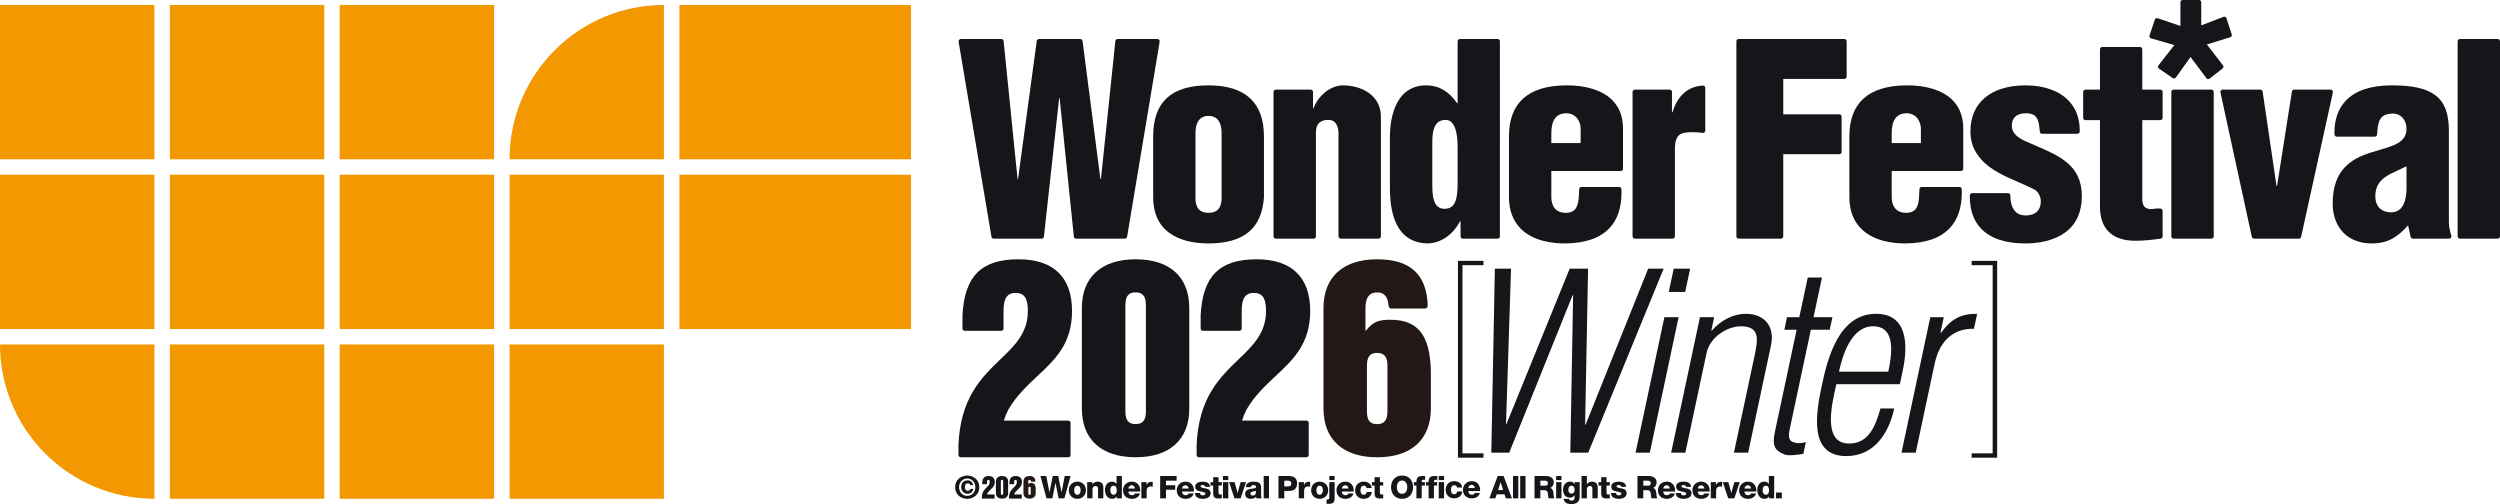 <?xml version="1.0" encoding="UTF-8"?><svg id="_イヤー_2" xmlns="http://www.w3.org/2000/svg" viewBox="0 0 672.868 135.664"><defs><style>.cls-1{fill:#f39800;}.cls-2{fill:#161519;}.cls-3{fill:#231815;}</style></defs><g id="_イルロゴ"><g id="_バナー"><g><g><rect class="cls-1" y="1.337" width="41.561" height="41.534"/><rect class="cls-1" y="47.02" width="41.561" height="41.541"/><path class="cls-1" d="M41.561,134.233C18.599,134.233,0,115.642,0,92.707H41.561v41.526h0Z"/><rect class="cls-1" x="45.719" y="1.337" width="41.547" height="41.534"/><rect class="cls-1" x="45.719" y="47.02" width="41.547" height="41.541"/><rect class="cls-1" x="45.719" y="92.707" width="41.547" height="41.526"/><rect class="cls-1" x="91.417" y="1.337" width="41.573" height="41.534"/><rect class="cls-1" x="91.417" y="47.02" width="41.573" height="41.541"/><rect class="cls-1" x="91.417" y="92.707" width="41.573" height="41.526"/><rect class="cls-1" x="137.154" y="92.707" width="41.542" height="41.526"/><rect class="cls-1" x="137.154" y="47.02" width="41.542" height="41.541"/><path class="cls-1" d="M137.154,42.871c0-22.944,18.584-41.534,41.542-41.534V42.871h-41.542Z"/><g><rect class="cls-1" x="182.863" y="1.337" width="62.33" height="41.534"/><rect class="cls-1" x="182.863" y="47.02" width="62.33" height="41.541"/></g></g><g><path class="cls-2" d="M672.247,10.499h-10.163c-.322,0-.619,.289-.619,.612V63.62c0,.34,.297,.609,.619,.609h10.163c.351,0,.621-.269,.621-.609V11.111c0-.322-.27-.612-.621-.612Z"/><path class="cls-2" d="M303.363,63.712l8.757-52.488c.024-.188-.021-.376-.14-.498-.106-.146-.294-.227-.46-.227h-10.707c-.317,0-.587,.257-.615,.555l-3.88,37.137h-.146l-4.805-37.154c-.042-.31-.303-.537-.612-.537h-11.116c-.3,0-.557,.227-.602,.537l-5.022,37.08-.136,.131-3.759-37.181c-.027-.31-.299-.567-.612-.567h-10.901c-.166,0-.341,.081-.454,.227-.107,.122-.164,.31-.146,.498l8.842,52.488c.045,.301,.312,.516,.605,.516h12.893c.306,0,.579-.227,.624-.546l4.096-37.266h.133c0,.009,3.823,37.266,3.823,37.266,.019,.319,.29,.546,.621,.546h13.111c.297,0,.548-.215,.609-.516Z"/><path class="cls-2" d="M310.37,53.043c0,10.842,9.332,12.475,14.894,12.475,9.509,0,14.398-4.065,14.925-12.475v-16.313c0-9.12-5.025-13.758-14.925-13.758-10.035,0-14.894,4.503-14.894,13.758v16.313Zm18.417,.713c-.154,1.719-.706,3.519-3.523,3.519-2.803,0-3.341-1.761-3.505-3.519v-17.891c0-3.853,1.91-4.679,3.505-4.679,1.619,0,3.523,.827,3.523,4.679v17.891Z"/><path class="cls-2" d="M343.385,64.229h10.184c.342,0,.611-.269,.611-.609v-28.044c0-2.098,1.06-3.244,3.076-3.298,1.807-.146,2.824,.976,2.991,3.298v28.044c0,.34,.278,.609,.624,.609h10.168c.333,0,.624-.269,.624-.609V31.344c0-5.736-5.297-8.371-10.193-8.371-3.62,0-6.875,3.125-7.935,6.175h-.14v-4.417c0-.325-.293-.612-.624-.612h-9.385c-.348,0-.62,.286-.62,.612V63.62c0,.34,.272,.609,.62,.609Z"/><path class="cls-2" d="M403.095,10.499h-10.168c-.341,0-.611,.289-.611,.612V27.775h-.148c-2.156-3.184-4.947-4.802-8.324-4.802-9.048,0-9.751,10.505-9.751,13.758v13.874c0,9.663,3.36,14.68,9.96,14.913,3.584,0,6.915-2.208,8.907-5.942h.145v4.044c0,.34,.27,.609,.605,.609h9.384c.346,0,.599-.269,.599-.609V11.111c0-.322-.252-.612-.599-.612Zm-17.594,28.592c-.01-1.973-.01-4.647,1.332-5.996,.554-.546,1.275-.818,2.185-.818,.663-.03,1.222,.197,1.68,.654,1.081,1.039,1.619,3.352,1.619,6.855v9.466c0,4.294-.602,6.948-3.53,6.948-2.894,0-3.285-3.098-3.285-6.437v-10.672Z"/><path class="cls-2" d="M421.481,22.973c-10.193,.084-15.347,4.706-15.347,13.758v16.313c0,3.554,1.084,6.425,3.2,8.544,3.345,3.31,8.45,3.966,12.146,3.93,5.297-.084,9.233-1.462,11.73-4.157,2.14-2.265,3.217-5.509,3.217-9.636l-.015-.603-.006-.2c-.009-.328-.272-.597-.611-.597h-10.138c-.339,0-.6,.251-.623,.597l-.022,.627c-.088,1.961-.164,3.966-1.302,4.999-.605,.537-1.48,.8-2.664,.728-2.228-.128-3.511-1.659-3.511-4.232v-7.016h18.684c.333,0,.602-.266,.602-.609v-10.845c0-3.184-.987-5.751-2.945-7.691-2.592-2.564-6.996-3.972-12.396-3.91Zm-3.945,15.53v-2.638c0-3.578,1.351-5.378,4.033-5.378,2.798,0,3.857,2.495,3.857,4.086v3.93h-7.891Z"/><path class="cls-2" d="M458.311,23.021c-5.064,.322-7.236,4.08-8.168,7.192l.007-.012s-.007,0-.007,.012h-.136v-5.482c0-.325-.276-.612-.612-.612h-9.361c-.344,0-.636,.286-.636,.612V63.62c0,.34,.293,.609,.636,.609h10.141c.342,0,.62-.269,.62-.609v-24.113c.224-3.387,1.577-3.93,4.735-3.93,.927,0,1.784,.054,2.743,.188,.184,.03,.351-.012,.494-.146,.128-.122,.205-.301,.205-.475v-11.496c0-.176-.076-.334-.188-.457-.134-.104-.305-.17-.472-.17Z"/><path class="cls-2" d="M496.409,10.499h-28.47c-.33,0-.596,.289-.596,.612V63.62c0,.34,.266,.609,.596,.609h11.422c.328,0,.596-.269,.596-.609v-22.111h15.093c.337,0,.615-.283,.615-.603v-9.517c0-.328-.278-.621-.615-.621h-15.093v-9.514h16.452c.342,0,.614-.292,.614-.636V11.111c0-.322-.272-.612-.614-.612Z"/><path class="cls-2" d="M513.092,22.973c-10.189,.084-15.342,4.706-15.342,13.758v16.313c0,3.554,1.081,6.425,3.2,8.532,3.348,3.322,8.446,3.978,12.142,3.942,5.264-.084,9.206-1.462,11.706-4.157,2.14-2.265,3.223-5.509,3.223-9.636l-.022-.573-.006-.23c-.015-.328-.281-.597-.617-.597h-10.134c-.345,0-.621,.251-.624,.597l-.036,.627c-.07,1.961-.142,3.966-1.25,4.999-.615,.537-1.495,.8-2.668,.728-2.233-.128-3.517-1.659-3.517-4.232v-7.016h18.644c.337,0,.614-.266,.614-.609v-10.845c0-3.184-.984-5.751-2.936-7.691-2.621-2.564-7.02-3.972-12.376-3.91Zm-3.945,15.53v-2.638c0-3.578,1.351-5.378,4.016-5.378,2.778,0,3.835,2.495,3.835,4.086v3.93h-7.85Z"/><path class="cls-2" d="M547.916,39.214l-2.945-1.286c-1.296-.651-3.5-1.752-3.5-4.086,0-2.164,1.327-3.354,3.791-3.354,3.082,0,3.466,1.773,3.721,4.715l.022,.227c.03,.322,.296,.573,.624,.573h9.515c.322,0,.603-.283,.614-.606v-.203c0-3.289-.996-5.999-2.99-8.094-2.529-2.668-6.662-4.127-11.582-4.127-9.299,0-14.855,4.647-14.855,12.376,0,2.925,.884,5.247,2.879,7.527,2.527,2.886,6.412,4.578,10.147,6.192,1.583,.671,3.052,1.34,4.405,2.053,.942,.719,1.514,1.868,1.514,3.071,0,2.426-1.492,3.796-4.09,3.796-1.156,0-2.083-.349-2.763-1.068-1.114-1.182-1.347-2.987-1.347-4.321,0-.346-.27-.618-.605-.618h-9.678c-.322,0-.605,.272-.62,.603l-.004,.313c0,3.629,1.016,6.545,3.03,8.64,2.531,2.629,6.529,3.981,11.904,3.981,4.575,0,15.211-1.244,15.211-12.749,0-8.276-6.024-10.836-12.4-13.555Z"/><path class="cls-2" d="M581.433,24.119h-4.841V13.274c0-.343-.272-.627-.603-.627h-10.19c-.328,0-.6,.284-.6,.627v10.844h-3.902c-.351,0-.618,.286-.618,.612v6.998c0,.34,.267,.603,.618,.603h3.902v23.239c0,6.043,3.305,9.231,9.533,9.231,2.413,0,4.686-.284,6.793-.573,.302-.063,.532-.31,.532-.597v-6.888c0-.343-.275-.612-.606-.612l-.103-.021c-.738,0-1.223,0-2.243,.176h0c-1.783,0-2.512-.824-2.512-2.811v-21.144h4.841c.33,0,.623-.263,.623-.603v-6.998c0-.325-.293-.612-.623-.612Z"/><path class="cls-2" d="M595.198,24.119h-10.171c-.345,0-.621,.286-.621,.612V63.62c0,.34,.276,.609,.621,.609h10.171c.343,0,.614-.269,.614-.609V24.731c0-.325-.27-.612-.614-.612Z"/><path class="cls-2" d="M627.765,24.355c-.124-.149-.291-.236-.476-.236h-9.829c-.3,0-.55,.212-.597,.513l-3.996,25.412h-.154l-3.73-25.412c-.043-.277-.3-.513-.614-.513h-10.145c-.184,0-.357,.086-.475,.236-.111,.146-.161,.325-.124,.516l8.449,38.877c.064,.29,.315,.481,.6,.481h12.067c.285,0,.538-.191,.599-.481l8.549-38.877c.043-.191-.007-.37-.124-.516Z"/><path class="cls-2" d="M659.109,59.785v-24.582c0-8.899-4.168-12.23-15.356-12.23-5.627,0-9.797,1.391-12.397,4.127-2.013,2.116-3.052,5.02-3.052,8.664l.022,.412c0,.346,.276,.603,.602,.603h10.241c.322,0,.593-.257,.615-.57,.208-3.525,.621-5.638,4.341-5.638,2.071,0,3.579,1.737,3.579,4.136,0,3.536-3.375,4.506-7.254,5.64l-2.618,.785c-4.962,1.642-9.996,4.524-9.996,13.63,0,6.545,4.099,10.756,10.477,10.756,4.502,0,7.011-1.77,9.812-4.873l.685,3.104c.067,.29,.318,.481,.602,.481h9.781c.185,0,.372-.078,.487-.257,.112-.143,.154-.352,.096-.543-.293-.91-.667-2.256-.667-3.644Zm-11.404-15.029v6.282c-.07,2.778-.848,6.109-4.16,6.109-2.613,0-4.236-1.671-4.236-4.301,0-2.925,1.435-4.309,2.658-5.169,.871-.663,1.95-1.146,3.194-1.719,.018,0,2.522-1.203,2.522-1.203h.022Z"/><path class="cls-2" d="M585.631,20.872l3.938-5.541,4.268,5.702c.094,.134,.234,.221,.406,.251,.167,.027,.328-.03,.46-.116l3.482-2.734c.17-.14,.248-.305,.248-.492,0-.131-.04-.277-.136-.361l-4.325-5.622,6.29-1.94c.158-.042,.287-.155,.354-.298,.046-.084,.069-.185,.069-.283,0-.06-.007-.128-.03-.206l-1.411-4.327c-.061-.161-.167-.286-.315-.367-.158-.069-.33-.072-.496,0l-5.975,2.289V.609c0-.331-.272-.609-.626-.609h-4.378c-.343,0-.602,.277-.602,.609V6.986l-6.126-2.083c-.151-.051-.322-.024-.473,.045-.133,.072-.251,.185-.291,.352l-1.414,4.235c-.036,.069-.036,.128-.036,.185,0,.101,.019,.209,.055,.29,.087,.146,.222,.26,.385,.31l6.266,1.814-4.265,5.446c-.07,.113-.12,.257-.12,.379v.107c.043,.176,.12,.31,.269,.406l3.675,2.546c.266,.191,.65,.122,.853-.146Z"/><path class="cls-2" d="M279.19,101.245c4.806-4.486,9.343-8.735,9.343-17.543,0-9.1-4.99-13.915-14.414-13.915-10.013,0-14.525,4.521-15.074,15.115v3.522c0,.34,.275,.609,.614,.609h9.819c.348,0,.624-.269,.624-.609v-4.649c0-2.561,.4-4.943,3.278-4.943,2.88,0,3.258,2.382,3.258,4.943,0,5.849-3.565,9.276-7.342,12.899-5.076,4.868-10.834,10.403-11.33,23.141v2.639c0,.34,.287,.614,.629,.614h28.924c.34,0,.617-.274,.617-.614v-8.622c0-.34-.277-.631-.617-.631h-17.332c.04-.118,.536-1.489,.536-1.489-.03,.063-.08,.088-.111,.141,.161-.254,.37-.722,.793-1.633,2.12-3.661,5-6.38,7.782-8.974Z"/><path class="cls-2" d="M305.656,69.787c-9.177,0-14.472,4.785-14.472,13.092v27.073c0,8.353,5.295,13.115,14.472,13.115,9.192,0,14.437-4.762,14.437-13.115v-27.073c0-8.307-5.244-13.092-14.437-13.092Zm-2.759,12.257c0-2.984,1.473-3.354,2.759-3.354,1.181,0,2.76,.355,2.76,3.354v28.761c0,2.996-1.579,3.336-2.76,3.336-1.286,0-2.759-.372-2.759-3.336v-28.761Z"/><path class="cls-2" d="M343.291,101.245c4.806-4.486,9.346-8.735,9.346-17.543,0-9.1-4.995-13.915-14.416-13.915-10.013,0-14.527,4.521-15.071,15.115v3.522c0,.34,.272,.609,.614,.609h9.816c.348,0,.624-.269,.624-.609v-4.649c0-2.561,.4-4.943,3.278-4.943,2.88,0,3.258,2.382,3.258,4.943,0,5.849-3.562,9.276-7.341,12.899-5.076,4.868-10.834,10.403-11.332,23.141v2.639c0,.34,.29,.614,.634,.614h28.921c.34,0,.614-.274,.614-.614v-8.622c0-.34-.274-.631-.614-.631h-17.332c.04-.118,.536-1.489,.536-1.489-.035,.063-.083,.088-.108,.141,.161-.254,.37-.722,.79-1.633,2.117-3.661,5.003-6.38,7.782-8.974Z"/><path class="cls-3" d="M374.21,86.062c-2.981,0-4.638,.426-6.569,2.953l-.13-.131v-5.841c0-3.883,1.798-4.332,3.15-4.332,1.206,0,2.835,.375,3.071,3.623,.03,.4,.363,.709,.762,.709h9.014c.207,0,.404-.084,.549-.233,.143-.149,.221-.349,.215-.556-.269-8.39-4.721-12.468-13.612-12.468-9.183,0-14.449,4.784-14.449,13.125v27.04c0,8.343,5.266,13.127,14.449,13.127,9.184,0,14.452-4.784,14.452-13.127v-10.174c-.245-9.619-3.505-13.715-10.903-13.715Zm-.788,24.742c0,2.283-.877,3.347-2.76,3.347-1.283,0-2.758-.38-2.758-3.347v-12.47c0-2.966,1.474-3.347,2.758-3.347,1.883,0,2.76,1.064,2.76,3.347v12.47Z"/></g><g id="_ルシー"><path class="cls-2" d="M260.323,133.456c-1.21,0-2.198-.961-2.198-2.334,0-1.37,.989-2.331,2.198-2.331,1.192,0,2.198,.961,2.198,2.331,0,1.373-1.006,2.334-2.198,2.334Zm0,.803c1.675,0,3.252-1.152,3.252-3.136,0-1.988-1.577-3.134-3.252-3.134-1.684,0-3.252,1.146-3.252,3.134,0,1.985,1.568,3.136,3.252,3.136Zm.836-2.68c-.027,.37-.322,.522-.711,.522-.454,0-.767-.439-.767-1.021,0-.606,.272-.991,.752-.991,.337,0,.648,.122,.726,.483h.756c-.128-.839-.723-1.286-1.481-1.286-1.078,0-1.738,.776-1.738,1.809,0,1.012,.693,1.803,1.753,1.803,.735,0,1.38-.454,1.502-1.319h-.791Z"/><g><path class="cls-2" d="M286.483,134.127h-1.565l-.827-4.139h-.018l-.824,4.139h-1.592l-1.625-6.011h1.565l.851,4.396h.018l.884-4.396h1.472l.887,4.396h.015l.851-4.396h1.571l-1.664,6.011Z"/><path class="cls-2" d="M289.102,131.949c0-.555,.206-1.224,.869-1.224,.666,0,.878,.668,.878,1.224s-.212,1.212-.878,1.212c-.663,0-.869-.657-.869-1.212Zm-1.431,0c0,1.313,.947,2.31,2.3,2.31,1.359,0,2.306-.997,2.306-2.31s-.947-2.319-2.306-2.319c-1.353,0-2.3,1.006-2.3,2.319Z"/><path class="cls-2" d="M292.608,129.758h1.392v.594h.015c.26-.442,.851-.722,1.371-.722,1.46,0,1.577,1.062,1.577,1.695v2.802h-1.431v-2.11c0-.597,.066-1.206-.717-1.206-.541,0-.773,.451-.773,.934v2.382h-1.434v-4.369Z"/><path class="cls-2" d="M299.719,130.725c.624,0,.851,.579,.851,1.215,0,.555-.152,1.221-.851,1.221-.657,0-.875-.666-.875-1.262,0-.558,.218-1.173,.875-1.173Zm2.231-2.608h-1.431v2.113h-.018c-.293-.397-.708-.6-1.245-.6-1.239,0-1.846,1.077-1.846,2.217,0,1.23,.582,2.411,1.956,2.411,.505,0,.923-.224,1.204-.636h.015v.504h1.365v-6.011Z"/><path class="cls-2" d="M303.689,131.495c.083-.531,.421-.892,.923-.892,.481,0,.83,.403,.854,.892h-1.777Zm3.208,.8c.069-1.483-.717-2.665-2.285-2.665-1.284,0-2.359,.964-2.359,2.301,0,1.465,.974,2.328,2.395,2.328,.977,0,1.914-.442,2.174-1.45h-1.338c-.137,.316-.472,.477-.818,.477-.606,0-.953-.394-.977-.991h3.208Z"/><path class="cls-2" d="M307.198,129.758h1.377v.767h.015c.212-.555,.699-.85,1.314-.85,.111,0,.23,.012,.337,.033v1.31c-.185-.054-.352-.086-.547-.086-.708,0-1.078,.489-1.078,1.03v2.167h-1.419v-4.369Z"/><path class="cls-2" d="M312.254,128.117h4.432v1.253h-2.864v1.232h2.479v1.206h-2.479v2.319h-1.568v-6.011Z"/><path class="cls-2" d="M318.144,131.495c.084-.531,.424-.892,.926-.892,.481,0,.83,.403,.851,.892h-1.777Zm3.211,.8c.069-1.483-.717-2.665-2.285-2.665-1.287,0-2.356,.964-2.356,2.301,0,1.465,.965,2.328,2.392,2.328,.98,0,1.911-.442,2.174-1.45h-1.341c-.134,.316-.472,.477-.815,.477-.606,0-.956-.394-.98-.991h3.211Z"/><path class="cls-2" d="M322.97,132.686c0,.224,.093,.382,.239,.492,.131,.101,.328,.152,.529,.152,.278,0,.675-.119,.675-.466,0-.337-.448-.403-.699-.466-.902-.224-2.031-.251-2.031-1.427,0-1.05,1.135-1.343,1.998-1.343,.959,0,1.962,.281,2.013,1.415h-1.326c0-.185-.066-.301-.182-.376-.119-.075-.278-.11-.457-.11-.233,0-.615,.027-.615,.325,0,.418,.962,.492,1.619,.633,.887,.179,1.114,.818,1.114,1.185,0,1.167-1.114,1.558-2.1,1.558-1.036,0-2.097-.349-2.141-1.573h1.365Z"/><path class="cls-2" d="M328.845,130.684h-.884v1.991c0,.343,.2,.421,.511,.421,.119,0,.245-.018,.373-.018v1.05c-.26,.009-.523,.042-.785,.042-1.222,0-1.532-.352-1.532-1.54v-1.946h-.726v-.925h.726v-1.325h1.434v1.325h.884v.925Z"/><path class="cls-2" d="M329.155,129.758h1.434v4.369h-1.434v-4.369Zm1.434-.543h-1.434v-1.098h1.434v1.098Z"/><path class="cls-2" d="M333.907,134.127h-1.652l-1.457-4.369h1.49l.8,2.889h.018l.809-2.889h1.458l-1.466,4.369Z"/><path class="cls-2" d="M336.562,132.877c0-.349,.269-.483,.588-.555,.313-.086,.684-.113,.884-.239,.036,.898-.194,1.289-.875,1.289-.322,0-.597-.143-.597-.495Zm.081-1.77c.072-.373,.323-.549,.72-.549,.293,0,.69,.125,.69,.46,0,.266-.134,.349-.379,.403-.995,.197-2.542,.09-2.542,1.516,0,.895,.654,1.322,1.49,1.322,.523,0,1.069-.155,1.44-.543,.018,.143,.033,.278,.084,.412h1.44c-.167-.346-.167-.749-.167-1.119v-1.913c0-1.239-1.004-1.465-2.04-1.465-.496,0-1.003,.09-1.392,.307-.385,.227-.654,.597-.678,1.17h1.335Z"/><path class="cls-2" d="M340.119,128.117h1.428v6.011h-1.428v-6.011Z"/><path class="cls-2" d="M344.091,128.117h2.858c1.12,0,2.171,.513,2.171,1.934,0,1.495-.848,2.074-2.171,2.074h-1.287v2.003h-1.571v-6.011Zm1.571,2.793h1.051c.487,0,.842-.203,.842-.746,0-.564-.361-.794-.842-.794h-1.051v1.54Z"/><path class="cls-2" d="M349.56,129.758h1.392v.767h.015c.212-.555,.702-.85,1.314-.85,.111,0,.227,.012,.337,.033v1.31c-.182-.054-.349-.086-.55-.086-.705,0-1.075,.489-1.075,1.03v2.167h-1.434v-4.369Z"/><path class="cls-2" d="M354.302,131.949c0-.555,.203-1.224,.869-1.224,.666,0,.878,.668,.878,1.224s-.212,1.212-.878,1.212c-.666,0-.869-.657-.869-1.212Zm-1.413,0c0,1.313,.926,2.31,2.282,2.31s2.309-.997,2.309-2.31-.953-2.319-2.309-2.319-2.282,1.006-2.282,2.319Z"/><path class="cls-2" d="M359.206,134.127c0,1.101-.439,1.468-1.449,1.468h-.726v-1.164h.287c.299-.009,.457-.096,.457-.403v-4.271h1.431v4.369Zm0-4.912h-1.431v-1.098h1.431v1.098Z"/><path class="cls-2" d="M361.147,131.495c.081-.531,.415-.892,.926-.892,.478,0,.824,.403,.851,.892h-1.777Zm3.205,.8c.069-1.483-.714-2.665-2.279-2.665-1.293,0-2.362,.964-2.362,2.301,0,1.465,.971,2.328,2.395,2.328,.977,0,1.911-.442,2.171-1.45h-1.338c-.134,.316-.472,.477-.815,.477-.609,0-.956-.394-.977-.991h3.205Z"/><path class="cls-2" d="M367.793,131.358c-.009-.37-.337-.633-.699-.633-.8,0-.926,.683-.926,1.292,0,.564,.245,1.143,.845,1.143,.505,0,.752-.284,.821-.746h1.392c-.128,1.17-1.039,1.844-2.204,1.844-1.311,0-2.288-.904-2.288-2.241,0-1.394,.884-2.387,2.288-2.387,1.09,0,2.061,.573,2.162,1.728h-1.392Z"/><path class="cls-2" d="M372.282,130.684h-.884v1.991c0,.343,.203,.421,.514,.421,.117,0,.245-.018,.37-.018v1.05c-.26,.009-.523,.042-.782,.042-1.222,0-1.532-.352-1.532-1.54v-1.946h-.723v-.925h.723v-1.325h1.431v1.325h.884v.925Z"/><path class="cls-2" d="M375.964,131.122c0-.892,.388-1.785,1.398-1.785,1.012,0,1.398,.892,1.398,1.785,0,.895-.385,1.788-1.398,1.788-1.009,0-1.398-.892-1.398-1.788Zm-1.565,0c0,1.743,1.069,3.136,2.963,3.136,1.897,0,2.966-1.394,2.966-3.136,0-1.74-1.069-3.134-2.966-3.134-1.893,0-2.963,1.394-2.963,3.134Z"/><path class="cls-2" d="M381.223,130.684h-.693v-.925h.693c0-1.253,.439-1.641,1.658-1.641,.23,0,.463,.018,.69,.024v1.012c-.134-.018-.26-.024-.385-.024-.328,0-.535,.042-.535,.439v.191h.863v.925h-.863v3.444h-1.428v-3.444Z"/><path class="cls-2" d="M384.509,130.684h-.69v-.925h.69c0-1.253,.436-1.641,1.658-1.641,.227,0,.463,.018,.693,.024v1.012c-.137-.018-.26-.024-.388-.024-.329,0-.532,.042-.532,.439v.191h.857v.925h-.857v3.444h-1.431v-3.444Z"/><path class="cls-2" d="M387.235,129.758h1.434v4.369h-1.434v-4.369Zm1.434-.543h-1.434v-1.098h1.434v1.098Z"/><path class="cls-2" d="M392.145,131.227c-.006-.37-.334-.633-.696-.633-.8,0-.926,.683-.926,1.292,0,.564,.242,1.143,.851,1.143,.496,0,.75-.283,.815-.746h1.392c-.126,1.17-1.036,1.844-2.201,1.844-1.311,0-2.291-.904-2.291-2.241,0-1.394,.887-2.387,2.291-2.387,1.087,0,2.058,.573,2.156,1.728h-1.392Z"/><path class="cls-2" d="M396.96,131.364c-.027-.489-.37-.892-.851-.892-.505,0-.842,.361-.929,.892h1.78Zm-1.78,.8c.027,.597,.37,.991,.977,.991,.349,0,.684-.161,.818-.477h1.323c-.263,1.009-1.177,1.451-2.156,1.451-1.425,0-2.389-.863-2.389-2.328,0-1.337,1.069-2.301,2.356-2.301,1.568,0,2.333,1.182,2.264,2.665h-3.193Z"/><path class="cls-2" d="M403.88,129.782h.018l.663,2.11h-1.365l.684-2.11Zm-3.031,4.345h1.604l.382-1.077h2.1l.37,1.077h1.631l-2.246-6.011h-1.592l-2.249,6.011Z"/><path class="cls-2" d="M407.216,128.117h1.431v6.011h-1.431v-6.011Z"/><path class="cls-2" d="M409.16,128.117h1.431v6.011h-1.431v-6.011Z"/><path class="cls-2" d="M414.581,129.37h1.245c.436,0,.791,.203,.791,.648,0,.457-.251,.707-.723,.707h-1.314v-1.355Zm-1.571,4.757h1.571v-2.188h1.186c.732,0,.833,.621,.875,1.23,.018,.167,.045,.758,.176,.958h1.55c-.209-.218-.236-1.101-.251-1.358-.051-.567-.236-1.283-.875-1.438v-.015c.63-.245,.941-.856,.941-1.507,0-1.212-1.042-1.692-2.103-1.692h-3.07v6.011Z"/><path class="cls-2" d="M418.833,129.758h1.431v4.369h-1.431v-4.369Zm1.431-.543h-1.431v-1.098h1.431v1.098Z"/><path class="cls-2" d="M422.955,130.725c-.636,0-.836,.558-.836,1.095,0,.513,.236,1.03,.827,1.03,.606,0,.866-.474,.866-1.018,0-.558-.221-1.107-.857-1.107Zm2.213,2.871c0,.716-.134,2.068-2.18,2.068-1.021,0-1.98-.233-2.15-1.403h1.431c.036,.194,.111,.313,.245,.379,.128,.069,.305,.09,.523,.09,.684,0,.753-.472,.753-1.015v-.412h-.018c-.266,.403-.702,.642-1.162,.642-1.326,0-1.92-.946-1.92-2.176,0-1.164,.681-2.14,1.92-2.14,.52,0,.917,.227,1.171,.68h.015v-.552h1.374v3.838Z"/><path class="cls-2" d="M425.667,128.117h1.431v2.235h.018c.218-.442,.806-.722,1.335-.722,1.455,0,1.574,1.062,1.574,1.695v2.802h-1.437v-2.11c0-.597,.069-1.206-.714-1.206-.541,0-.776,.451-.776,.934v2.382h-1.431v-6.011Z"/><path class="cls-2" d="M433.274,130.684h-.881v1.991c0,.343,.197,.421,.508,.421,.116,0,.248-.018,.373-.018v1.05c-.26,.009-.523,.042-.782,.042-1.222,0-1.532-.352-1.532-1.54v-1.946h-.729v-.925h.729v-1.325h1.434v1.325h.881v.925Z"/><path class="cls-2" d="M434.94,132.686c0,.224,.096,.382,.236,.492,.137,.101,.332,.152,.535,.152,.275,0,.675-.119,.675-.466,0-.337-.451-.403-.702-.466-.899-.224-2.031-.251-2.031-1.427,0-1.05,1.135-1.343,1.995-1.343,.959,0,1.968,.281,2.013,1.415h-1.323c0-.185-.066-.301-.182-.376-.117-.075-.281-.11-.454-.11-.236,0-.618,.027-.618,.325,0,.418,.959,.492,1.619,.633,.887,.179,1.114,.818,1.114,1.185,0,1.167-1.114,1.558-2.1,1.558-1.033,0-2.096-.349-2.141-1.573h1.365Z"/><path class="cls-2" d="M442.29,129.37h1.227c.439,0,.791,.203,.791,.648,0,.457-.251,.707-.726,.707h-1.293v-1.355Zm-1.571,4.757h1.571v-2.188h1.168c.732,0,.833,.621,.875,1.23,.018,.167,.045,.758,.176,.958h1.553c-.209-.218-.236-1.101-.254-1.358-.048-.567-.236-1.283-.875-1.438v-.015c.633-.245,.941-.856,.941-1.507,0-1.212-1.042-1.692-2.105-1.692h-3.049v6.011Z"/><path class="cls-2" d="M449.431,131.495c-.024-.489-.37-.892-.848-.892-.508,0-.845,.361-.929,.892h1.777Zm-1.777,.8c.024,.597,.373,.991,.977,.991,.346,0,.684-.161,.815-.477h1.341c-.263,1.009-1.195,1.45-2.171,1.45-1.425,0-2.392-.863-2.392-2.328,0-1.337,1.069-2.301,2.359-2.301,1.565,0,2.348,1.182,2.279,2.665h-3.208Z"/><path class="cls-2" d="M452.394,132.686c0,.224,.096,.382,.239,.492,.134,.101,.329,.152,.532,.152,.278,0,.675-.119,.675-.466,0-.337-.448-.403-.702-.466-.902-.224-2.031-.251-2.031-1.427,0-1.05,1.138-1.343,1.995-1.343,.965,0,1.968,.281,2.019,1.415h-1.326c0-.185-.066-.301-.185-.376-.117-.075-.275-.11-.454-.11-.239,0-.615,.027-.615,.325,0,.418,.965,.492,1.619,.633,.884,.179,1.114,.818,1.114,1.185,0,1.167-1.114,1.558-2.099,1.558-1.036,0-2.1-.349-2.138-1.573h1.359Z"/><path class="cls-2" d="M456.939,131.495c.081-.531,.421-.892,.926-.892,.481,0,.824,.403,.851,.892h-1.777Zm3.208,.8c.066-1.483-.717-2.665-2.282-2.665-1.29,0-2.359,.964-2.359,2.301,0,1.465,.971,2.328,2.395,2.328,.977,0,1.911-.442,2.171-1.45h-1.341c-.134,.316-.472,.477-.815,.477-.606,0-.953-.394-.977-.991h3.208Z"/><path class="cls-2" d="M460.452,129.758h1.389v.767h.018c.209-.555,.696-.85,1.314-.85,.111,0,.227,.012,.337,.033v1.31c-.188-.054-.355-.086-.549-.086-.708,0-1.075,.489-1.075,1.03v2.167h-1.434v-4.369Z"/><path class="cls-2" d="M466.786,134.127h-1.646l-1.46-4.369h1.493l.795,2.889h.018l.812-2.889h1.457l-1.469,4.369Z"/><path class="cls-2" d="M471.284,131.495c-.024-.489-.367-.892-.845-.892-.508,0-.848,.361-.932,.892h1.777Zm-1.777,.8c.027,.597,.373,.991,.983,.991,.34,0,.678-.161,.815-.477h1.338c-.257,1.009-1.198,1.45-2.174,1.45-1.422,0-2.392-.863-2.392-2.328,0-1.337,1.069-2.301,2.362-2.301,1.565,0,2.347,1.182,2.279,2.665h-3.211Z"/><path class="cls-2" d="M474.402,131.898c0,.597,.221,1.262,.878,1.262,.696,0,.851-.666,.851-1.221,0-.636-.23-1.215-.851-1.215-.657,0-.878,.615-.878,1.173Zm3.112,2.229h-1.365v-.504h-.018c-.278,.412-.702,.636-1.206,.636-1.371,0-1.953-1.182-1.953-2.411,0-1.14,.606-2.217,1.846-2.217,.537,0,.95,.203,1.242,.6h.021v-2.113h1.434v6.011Z"/><path class="cls-2" d="M478.01,134.127h1.565v-1.567h-1.565v1.567Z"/></g><g><path class="cls-2" d="M266.673,131.713c.548-.512,1.066-.996,1.066-2.001,0-1.038-.569-1.587-1.644-1.587-1.142,0-1.656,.516-1.719,1.724v.402c0,.039,.031,.069,.07,.069h1.12c.04,0,.071-.031,.071-.069v-.53c0-.292,.046-.564,.374-.564,.328,0,.372,.272,.372,.564,0,.667-.407,1.058-.837,1.471-.579,.555-1.235,1.186-1.292,2.639v.301c0,.039,.033,.07,.072,.07h3.299c.039,0,.07-.031,.07-.07v-.983c0-.039-.032-.072-.07-.072h-1.977c.005-.013,.061-.17,.061-.17-.003,.007-.009,.01-.013,.016,.018-.029,.042-.082,.09-.186,.242-.417,.57-.728,.887-1.023Z"/><path class="cls-2" d="M269.691,128.126c-1.047,0-1.65,.546-1.65,1.493v3.087c0,.953,.604,1.496,1.65,1.496,1.048,0,1.646-.543,1.646-1.496v-3.087c0-.947-.598-1.493-1.646-1.493Zm-.315,1.398c0-.34,.168-.382,.315-.382,.135,0,.315,.04,.315,.382v3.28c0,.342-.18,.38-.315,.38-.147,0-.315-.042-.315-.38v-3.28Z"/><path class="cls-2" d="M273.983,131.713c.548-.512,1.066-.996,1.066-2.001,0-1.038-.57-1.587-1.644-1.587-1.142,0-1.657,.516-1.719,1.724v.402c0,.039,.031,.069,.07,.069h1.119c.04,0,.071-.031,.071-.069v-.53c0-.292,.046-.564,.374-.564,.328,0,.372,.272,.372,.564,0,.667-.406,1.058-.837,1.471-.579,.555-1.236,1.186-1.292,2.639v.301c0,.039,.033,.07,.072,.07h3.298c.039,0,.07-.031,.07-.07v-.983c0-.039-.031-.072-.07-.072h-1.977c.005-.013,.061-.17,.061-.17-.004,.007-.009,.01-.012,.016,.018-.029,.042-.082,.09-.186,.241-.417,.571-.728,.888-1.023Z"/><path class="cls-3" d="M277.509,129.982c-.34,0-.529,.049-.749,.337l-.015-.015v-.666c0-.443,.205-.494,.359-.494,.138,0,.323,.043,.35,.413,.003,.046,.041,.081,.087,.081h1.028c.024,0,.046-.01,.063-.027,.016-.017,.025-.04,.025-.063-.031-.957-.538-1.422-1.552-1.422-1.047,0-1.648,.546-1.648,1.497v3.084c0,.951,.601,1.497,1.648,1.497,1.047,0,1.648-.546,1.648-1.497v-1.16c-.028-1.097-.4-1.564-1.243-1.564Zm-.09,2.822c0,.26-.1,.382-.315,.382-.146,0-.314-.043-.314-.382v-1.422c0-.338,.168-.382,.314-.382,.215,0,.315,.121,.315,.382v1.422Z"/></g></g></g><g><path class="cls-2" d="M426.628,114.299h.131l16.844-41.989h4.162l-20.296,49.521h-4.826l.758-42.39h-.131l-17.063,42.39h-4.824l.956-49.521h4.355l-1.355,41.793h.13l17.008-41.793h4.951l-.8,41.989Z"/><path class="cls-2" d="M440.21,121.831l7.75-36.453h3.828l-7.746,36.453h-3.832Zm8.928-43.252l1.339-6.268h4.42l-1.333,6.268h-4.426Z"/><path class="cls-2" d="M453.612,121.831h-3.829l7.749-36.453h3.826l-.758,3.579h.14c2.421-2.717,5.638-4.496,9.205-4.496,4.689,0,7.842,3.169,6.721,8.445l-6.151,28.924h-3.829l5.632-26.482c.887-4.158,1.269-7.526-3.751-7.526-3.829,0-8.37,3.039-9.238,7.143l-5.717,26.865Z"/><path class="cls-2" d="M485.37,122.157c-1.364,.199-3.76,.6-4.996,.199-3.118-1.179-3.357-2.834-2.616-6.341l5.8-27.263h-3.305l.715-3.374h3.306l2.275-10.683h3.828l-2.272,10.683h5.08l-.716,3.374h-5.082l-5.717,26.874c-.264,1.254-.523,3.1,1.191,3.425,.905,.401,2.135,.199,3.181-.06l-.672,3.166Z"/><path class="cls-2" d="M494.959,100.041c.911-4.294,3.253-12.217,9.199-12.217,6.202,0,5.053,7.595,4.069,12.217h-13.268Zm17.168-.323c1.473-6.944,1.26-15.257-7.19-15.257-10.036,0-13.037,11.955-14.596,19.273-1.598,7.529-3.582,19.023,6.587,19.023,7.463,0,11.476-6.136,12.893-12.82h-3.698c-1.254,4.363-2.994,9.443-8.411,9.443-7.529,0-4.469-11.286-3.471-15.971h17.1l.785-3.691Z"/><path class="cls-2" d="M522.265,89.605h.133c2.727-3.823,5.531-5.207,9.743-5.144l-.853,4.025c-5.917-.139-9.377,3.697-10.594,9.449l-5.082,23.895h-3.828l7.746-36.453h3.632l-.897,4.227Z"/><path class="cls-2" d="M399.273,70.209v1.164h-5.653v50.642h5.653v1.17h-6.871v-52.976h6.871Z"/><path class="cls-2" d="M530.664,123.185v-1.17h5.653v-50.642h-5.653v-1.164h6.87v52.976h-6.87Z"/></g></g></g></svg>